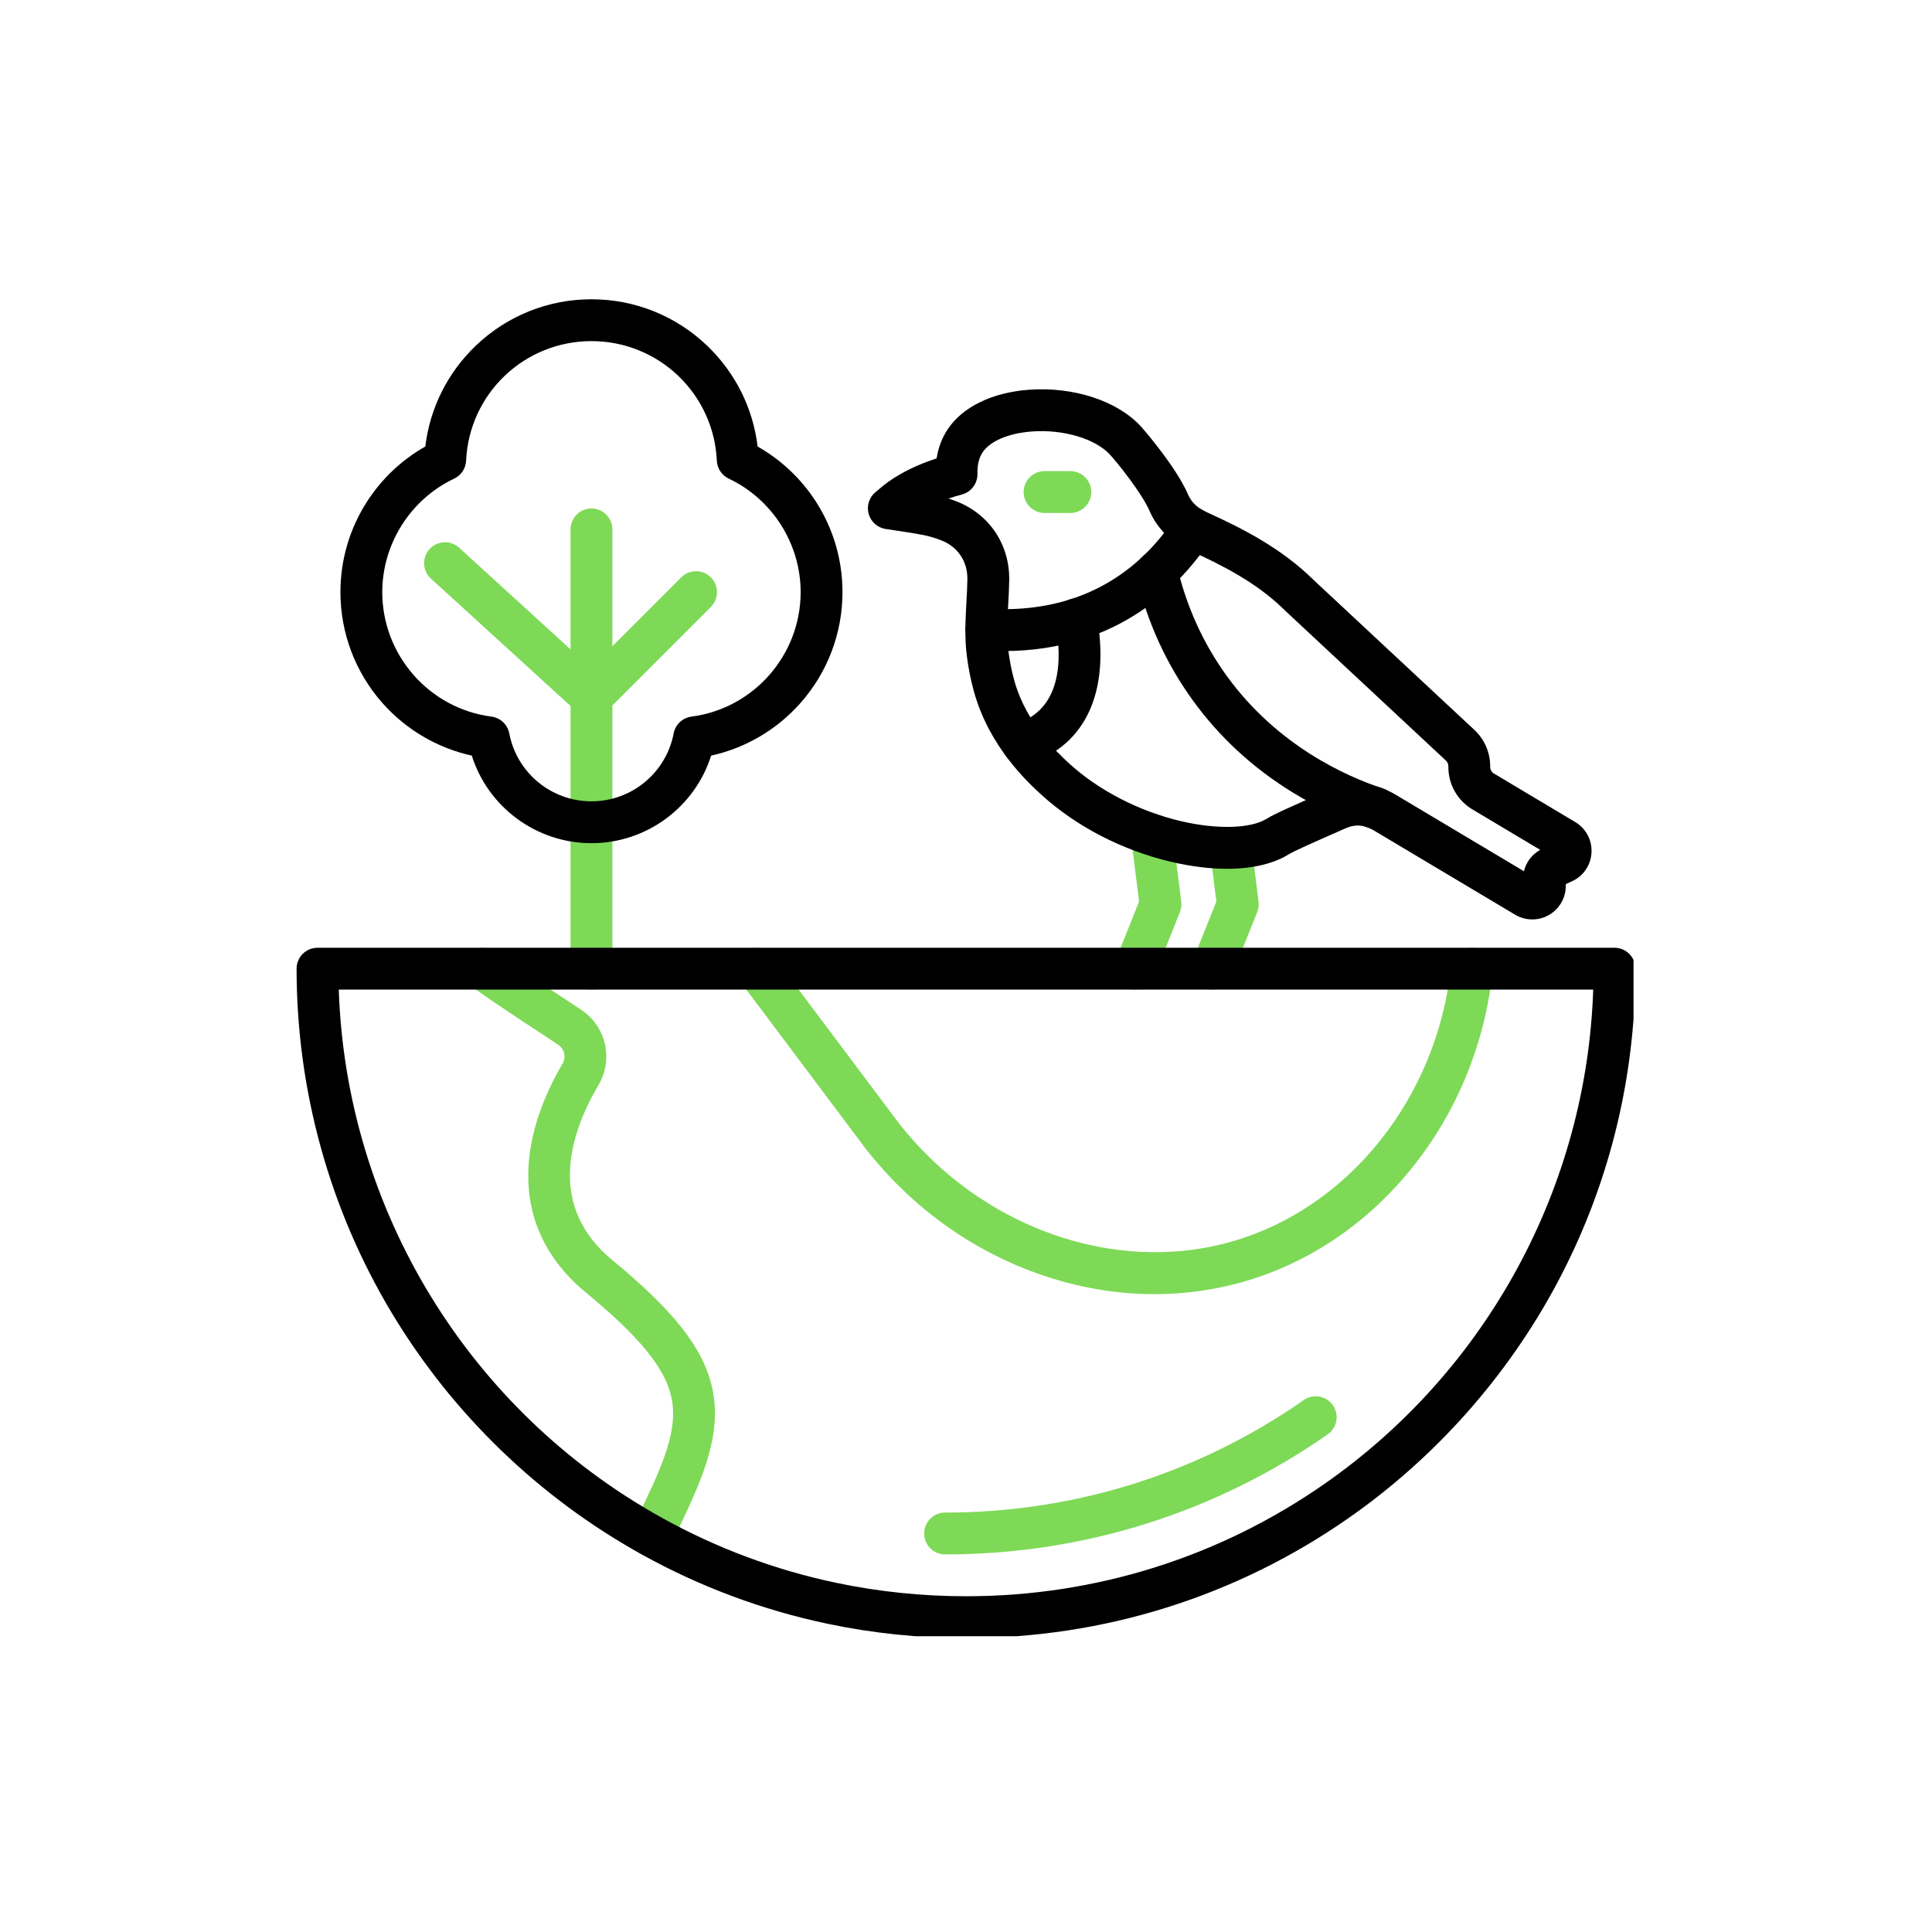 <?xml version="1.0" encoding="UTF-8"?> <svg xmlns="http://www.w3.org/2000/svg" xmlns:xlink="http://www.w3.org/1999/xlink" width="500" zoomAndPan="magnify" viewBox="0 0 375 375" height="500" preserveAspectRatio="xMidYMid meet" version="1.0"><defs><clipPath id="7144de1079"><path d="M 66 58.09 L 164 58.09 L 164 164 L 66 164 Z M 66 58.09 " clip-rule="nonzero"></path></clipPath><clipPath id="8f49116356"><path d="M 57.566 183 L 317.066 183 L 317.066 317.59 L 57.566 317.59 Z M 57.566 183 " clip-rule="nonzero"></path></clipPath></defs><path fill="#7ed957" d="M 126.586 302.262 C 126.043 302.262 125.488 302.152 124.957 301.918 C 122.902 301.016 121.969 298.617 122.871 296.566 C 123.688 294.711 124.566 292.793 125.488 290.859 C 129.516 282.398 131.586 276.418 130.242 270.871 C 128.891 265.301 123.934 259.305 113.656 250.82 C 109.453 247.352 106.398 243.324 104.57 238.848 C 102.98 234.953 102.316 230.711 102.594 226.238 C 103.086 218.305 106.457 211.086 109.199 206.426 C 109.922 205.203 109.555 203.617 108.371 202.809 C 107.254 202.043 105.805 201.094 104.133 200 C 100.59 197.68 96.184 194.793 91.324 191.328 C 89.5 190.027 89.074 187.492 90.375 185.664 C 91.676 183.84 94.215 183.414 96.039 184.715 C 100.77 188.086 105.102 190.926 108.582 193.207 C 110.293 194.328 111.77 195.293 112.953 196.102 C 117.656 199.316 119.082 205.66 116.195 210.547 C 110.445 220.32 106.23 234.16 118.824 244.559 C 130.723 254.375 136.316 261.445 138.137 268.961 C 140.039 276.816 137.512 284.5 132.82 294.352 C 131.934 296.207 131.09 298.055 130.309 299.832 C 129.637 301.355 128.148 302.262 126.586 302.262 Z M 126.586 302.262 " fill-opacity="1" fill-rule="nonzero"></path><path fill="#7ed957" d="M 183.438 301.711 C 181.195 301.711 179.379 299.895 179.379 297.652 C 179.379 295.41 181.195 293.59 183.438 293.59 C 208.504 293.59 232.578 286.039 253.055 271.75 C 254.895 270.465 257.426 270.918 258.711 272.754 C 259.992 274.594 259.543 277.125 257.703 278.41 C 235.855 293.652 210.176 301.711 183.438 301.711 Z M 183.438 301.711 " fill-opacity="1" fill-rule="nonzero"></path><path fill="#7ed957" d="M 224.082 251.195 C 216.613 251.195 209.062 249.891 201.676 247.293 C 188.508 242.664 176.887 234.266 168.062 223.008 C 168.043 222.988 168.027 222.965 168.008 222.941 L 143.648 190.457 C 142.301 188.664 142.664 186.117 144.457 184.773 C 146.254 183.43 148.797 183.793 150.145 185.586 L 174.48 218.031 C 190.383 238.297 216.371 247.512 239.16 240.965 C 261.875 234.438 278.949 212.992 281.652 187.594 C 281.891 185.363 283.891 183.746 286.121 183.984 C 288.352 184.223 289.965 186.223 289.73 188.453 C 288.234 202.484 282.879 215.633 274.242 226.465 C 265.539 237.387 254.184 245.098 241.402 248.77 C 235.77 250.387 229.953 251.195 224.082 251.195 Z M 224.082 251.195 " fill-opacity="1" fill-rule="nonzero"></path><path fill="#7ed957" d="M 235.254 192.082 C 234.754 192.082 234.242 191.988 233.746 191.793 C 231.664 190.957 230.652 188.598 231.484 186.516 L 236.098 174.984 L 234.859 165.059 C 234.578 162.836 236.156 160.805 238.383 160.527 C 240.609 160.25 242.637 161.828 242.914 164.055 L 244.285 175.016 C 244.371 175.699 244.281 176.391 244.027 177.027 L 239.027 189.531 C 238.391 191.117 236.867 192.082 235.254 192.082 Z M 235.254 192.082 " fill-opacity="1" fill-rule="nonzero"></path><path fill="#7ed957" d="M 220.25 192.082 C 219.75 192.082 219.238 191.988 218.746 191.793 C 216.664 190.957 215.648 188.598 216.484 186.516 L 221.094 174.984 L 219.535 162.496 C 219.254 160.273 220.832 158.242 223.059 157.965 C 225.285 157.688 227.312 159.266 227.59 161.488 L 229.281 175.016 C 229.367 175.695 229.277 176.391 229.023 177.027 L 224.023 189.531 C 223.387 191.117 221.863 192.082 220.25 192.082 Z M 220.25 192.082 " fill-opacity="1" fill-rule="nonzero"></path><path fill="#7ed957" d="M 114.801 192.082 C 112.559 192.082 110.742 190.266 110.742 188.023 L 110.742 102.754 C 110.742 100.512 112.559 98.695 114.801 98.695 C 117.043 98.695 118.863 100.512 118.863 102.754 L 118.863 188.023 C 118.863 190.266 117.043 192.082 114.801 192.082 Z M 114.801 192.082 " fill-opacity="1" fill-rule="nonzero"></path><g clip-path="url(#7144de1079)"><path fill="#000000" d="M 114.801 163.66 C 104.09 163.66 94.734 156.664 91.574 146.664 C 84.895 145.195 78.812 141.633 74.227 136.453 C 68.973 130.516 66.078 122.875 66.078 114.934 C 66.078 108.664 67.867 102.578 71.258 97.332 C 74.121 92.902 77.992 89.25 82.555 86.664 C 83.445 79.219 86.867 72.348 92.344 67.105 C 98.418 61.293 106.391 58.09 114.801 58.09 C 123.211 58.09 131.188 61.293 137.262 67.105 C 142.734 72.348 146.16 79.219 147.051 86.668 C 151.609 89.25 155.484 92.902 158.348 97.332 C 161.734 102.578 163.527 108.664 163.527 114.934 C 163.527 122.875 160.633 130.516 155.375 136.453 C 150.793 141.633 144.711 145.195 138.031 146.664 C 134.867 156.664 125.516 163.66 114.801 163.66 Z M 114.801 66.211 C 101.762 66.211 91.07 76.406 90.469 89.422 C 90.398 90.922 89.508 92.262 88.148 92.902 C 79.676 96.918 74.199 105.566 74.199 114.934 C 74.199 127.137 83.305 137.523 95.383 139.094 C 97.125 139.316 98.52 140.637 98.852 142.359 C 100.305 149.996 107.012 155.539 114.801 155.539 C 122.59 155.539 129.301 149.996 130.754 142.359 C 131.082 140.637 132.48 139.316 134.219 139.09 C 146.297 137.523 155.406 127.137 155.406 114.934 C 155.406 105.566 149.93 96.918 141.453 92.902 C 140.098 92.262 139.207 90.922 139.137 89.422 C 138.531 76.406 127.844 66.211 114.801 66.211 Z M 114.801 66.211 " fill-opacity="1" fill-rule="nonzero"></path></g><path fill="#7ed957" d="M 114.801 139.297 C 113.824 139.297 112.844 138.945 112.066 138.238 L 83.645 112.312 C 81.988 110.801 81.867 108.23 83.379 106.574 C 84.891 104.918 87.457 104.801 89.117 106.312 L 114.672 129.625 L 132.234 112.062 C 133.816 110.477 136.391 110.477 137.977 112.062 C 139.559 113.648 139.559 116.219 137.977 117.805 L 117.672 138.109 C 116.883 138.898 115.844 139.297 114.801 139.297 Z M 114.801 139.297 " fill-opacity="1" fill-rule="nonzero"></path><g clip-path="url(#8f49116356)"><path fill="#000000" d="M 187.5 317.953 C 178.453 317.953 169.422 317.02 160.648 315.176 C 148.039 312.527 135.918 308.008 124.621 301.75 C 104.66 290.691 87.883 274.504 76.102 254.941 C 63.977 234.797 57.566 211.656 57.566 188.023 C 57.566 185.777 59.387 183.961 61.629 183.961 L 313.371 183.961 C 315.613 183.961 317.43 185.777 317.43 188.023 C 317.43 198.848 316.098 209.605 313.465 220.004 C 310.91 230.098 307.125 239.887 302.215 249.09 C 292.574 267.156 278.59 282.91 261.762 294.652 C 239.914 309.895 214.234 317.953 187.5 317.953 Z M 65.754 192.082 C 67.18 234.793 90.965 273.824 128.559 294.648 C 139.141 300.512 150.5 304.746 162.32 307.227 C 170.543 308.957 179.016 309.832 187.5 309.832 C 212.562 309.832 236.637 302.281 257.117 287.992 C 288.684 265.965 307.965 230.348 309.242 192.082 Z M 65.754 192.082 " fill-opacity="1" fill-rule="nonzero"></path></g><path fill="#000000" d="M 297.414 178.461 C 296.328 178.461 295.234 178.188 294.238 177.633 C 294.203 177.613 294.172 177.594 294.137 177.574 L 266.875 161.316 C 266.863 161.305 266.848 161.297 266.832 161.289 C 265.75 160.625 264.754 160.281 263.785 160.238 C 262.52 160.18 261.512 160.625 260.91 160.891 C 254.84 163.566 251.176 165.18 250.129 165.832 C 247.129 167.691 242.992 168.633 238.156 168.633 C 234.867 168.633 231.258 168.195 227.465 167.312 C 217.844 165.074 208.785 160.383 201.965 154.105 C 199.504 151.84 192.012 144.949 189.051 134.27 C 187.609 129.078 187.434 124.887 187.418 124.414 C 187.312 121.848 187.449 119.328 187.582 116.891 C 187.668 115.363 187.746 113.914 187.77 112.469 C 187.824 108.945 185.902 106.102 182.629 104.852 C 181.426 104.395 180.262 104.051 179.164 103.836 C 177.609 103.531 175.996 103.289 174.285 103.035 C 173.508 102.918 172.711 102.797 171.883 102.668 C 170.301 102.418 169.016 101.262 168.598 99.715 C 168.18 98.168 168.711 96.52 169.949 95.508 C 170.227 95.285 170.477 95.074 170.715 94.871 C 171.289 94.387 171.828 93.93 172.469 93.484 C 175.094 91.641 178.105 90.18 181.797 88.973 C 182.129 86.836 182.871 84.914 184.012 83.227 C 186.914 78.938 192.625 76.176 199.684 75.652 C 208.34 75.008 216.875 77.797 221.43 82.754 C 222.484 83.902 228.309 90.789 230.52 95.805 L 230.543 95.859 C 230.684 96.18 231.012 96.938 231.727 97.707 C 232.348 98.383 233.16 98.934 234.281 99.441 C 241.383 102.66 248.809 106.484 255.012 112.613 L 286.191 141.688 C 288.168 143.535 289.281 146.145 289.242 148.848 C 289.234 149.402 289.535 149.91 290.02 150.172 C 290.074 150.199 290.125 150.227 290.172 150.258 L 305.598 159.469 C 307.734 160.668 309.004 162.922 308.914 165.375 C 308.828 167.863 307.359 170.047 305.09 171.074 L 303.91 171.605 C 304.023 173.691 303.125 175.734 301.434 177.066 C 300.258 177.992 298.84 178.461 297.414 178.461 Z M 271.059 154.352 L 295.793 169.105 C 296.207 167.383 297.324 165.863 298.953 164.957 L 286.074 157.27 C 282.969 155.551 281.074 152.289 281.125 148.734 C 281.129 148.316 280.957 147.914 280.652 147.629 L 249.43 118.512 C 249.402 118.484 249.371 118.457 249.344 118.426 C 244.039 113.176 237.359 109.754 230.93 106.84 C 228.812 105.879 227.121 104.695 225.758 103.215 C 224.121 101.445 223.355 99.691 223.102 99.117 L 223.086 99.078 C 221.609 95.727 216.969 89.898 215.453 88.25 C 212.602 85.148 206.367 83.297 200.285 83.75 C 195.785 84.086 192.219 85.59 190.738 87.777 C 190.02 88.836 189.68 90.246 189.719 91.961 C 189.766 93.832 188.527 95.492 186.719 95.98 C 185.793 96.23 184.926 96.488 184.109 96.762 C 184.578 96.914 185.051 97.082 185.523 97.262 C 188.691 98.473 191.336 100.543 193.164 103.246 C 195 105.957 195.941 109.188 195.887 112.594 C 195.863 114.199 195.777 115.793 195.691 117.336 C 195.562 119.691 195.441 121.914 195.531 124.098 C 195.531 124.117 195.535 124.137 195.535 124.156 C 195.535 124.184 195.66 127.715 196.875 132.098 C 199.219 140.543 205.422 146.254 207.461 148.129 C 213.188 153.395 221.148 157.504 229.309 159.406 C 236.273 161.027 242.766 160.84 245.848 158.93 C 247.383 157.977 250.383 156.656 257.629 153.461 C 258.551 153.055 260.984 151.984 264.145 152.125 C 266.484 152.227 268.809 152.977 271.059 154.352 Z M 301.641 166.559 C 301.645 166.562 301.645 166.562 301.645 166.562 C 301.645 166.562 301.645 166.562 301.641 166.559 Z M 301.641 166.559 " fill-opacity="1" fill-rule="nonzero"></path><path fill="#000000" d="M 194.824 126.367 C 193.645 126.367 192.434 126.332 191.195 126.254 C 188.957 126.117 187.254 124.195 187.391 121.957 C 187.527 119.715 189.457 118.016 191.691 118.148 C 211.477 119.352 222.426 109.156 228.129 100.391 C 229.352 98.512 231.867 97.977 233.746 99.199 C 235.625 100.422 236.16 102.938 234.934 104.816 C 229.582 113.047 217.422 126.367 194.824 126.367 Z M 194.824 126.367 " fill-opacity="1" fill-rule="nonzero"></path><path fill="#7ed957" d="M 207.75 99.566 L 202.75 99.566 C 200.508 99.566 198.688 97.746 198.688 95.504 C 198.688 93.262 200.508 91.445 202.75 91.445 L 207.75 91.445 C 209.992 91.445 211.812 93.262 211.812 95.504 C 211.812 97.746 209.992 99.566 207.75 99.566 Z M 207.75 99.566 " fill-opacity="1" fill-rule="nonzero"></path><path fill="#000000" d="M 198.527 148.41 C 196.816 148.41 195.227 147.32 194.668 145.605 C 193.973 143.473 195.141 141.18 197.273 140.488 C 205.973 137.656 206.215 128.289 204.891 120.926 C 204.492 118.723 205.957 116.609 208.164 116.211 C 210.371 115.812 212.484 117.281 212.883 119.488 C 215.527 134.172 210.754 144.641 199.785 148.207 C 199.367 148.344 198.945 148.41 198.527 148.41 Z M 198.527 148.41 " fill-opacity="1" fill-rule="nonzero"></path><path fill="#000000" d="M 267.148 160.965 C 266.727 160.965 266.297 160.898 265.875 160.758 C 260.594 159.016 255.516 156.652 250.781 153.734 C 243.168 149.043 236.707 143.086 231.582 136.02 C 226.363 128.832 222.664 120.719 220.59 111.91 C 220.074 109.73 221.426 107.543 223.609 107.027 C 225.789 106.512 227.977 107.863 228.492 110.047 C 230.32 117.805 233.57 124.938 238.152 131.25 C 247.957 144.762 261.324 150.707 268.418 153.047 C 270.551 153.75 271.707 156.043 271.004 158.176 C 270.441 159.883 268.852 160.965 267.148 160.965 Z M 267.148 160.965 " fill-opacity="1" fill-rule="nonzero"></path></svg> 